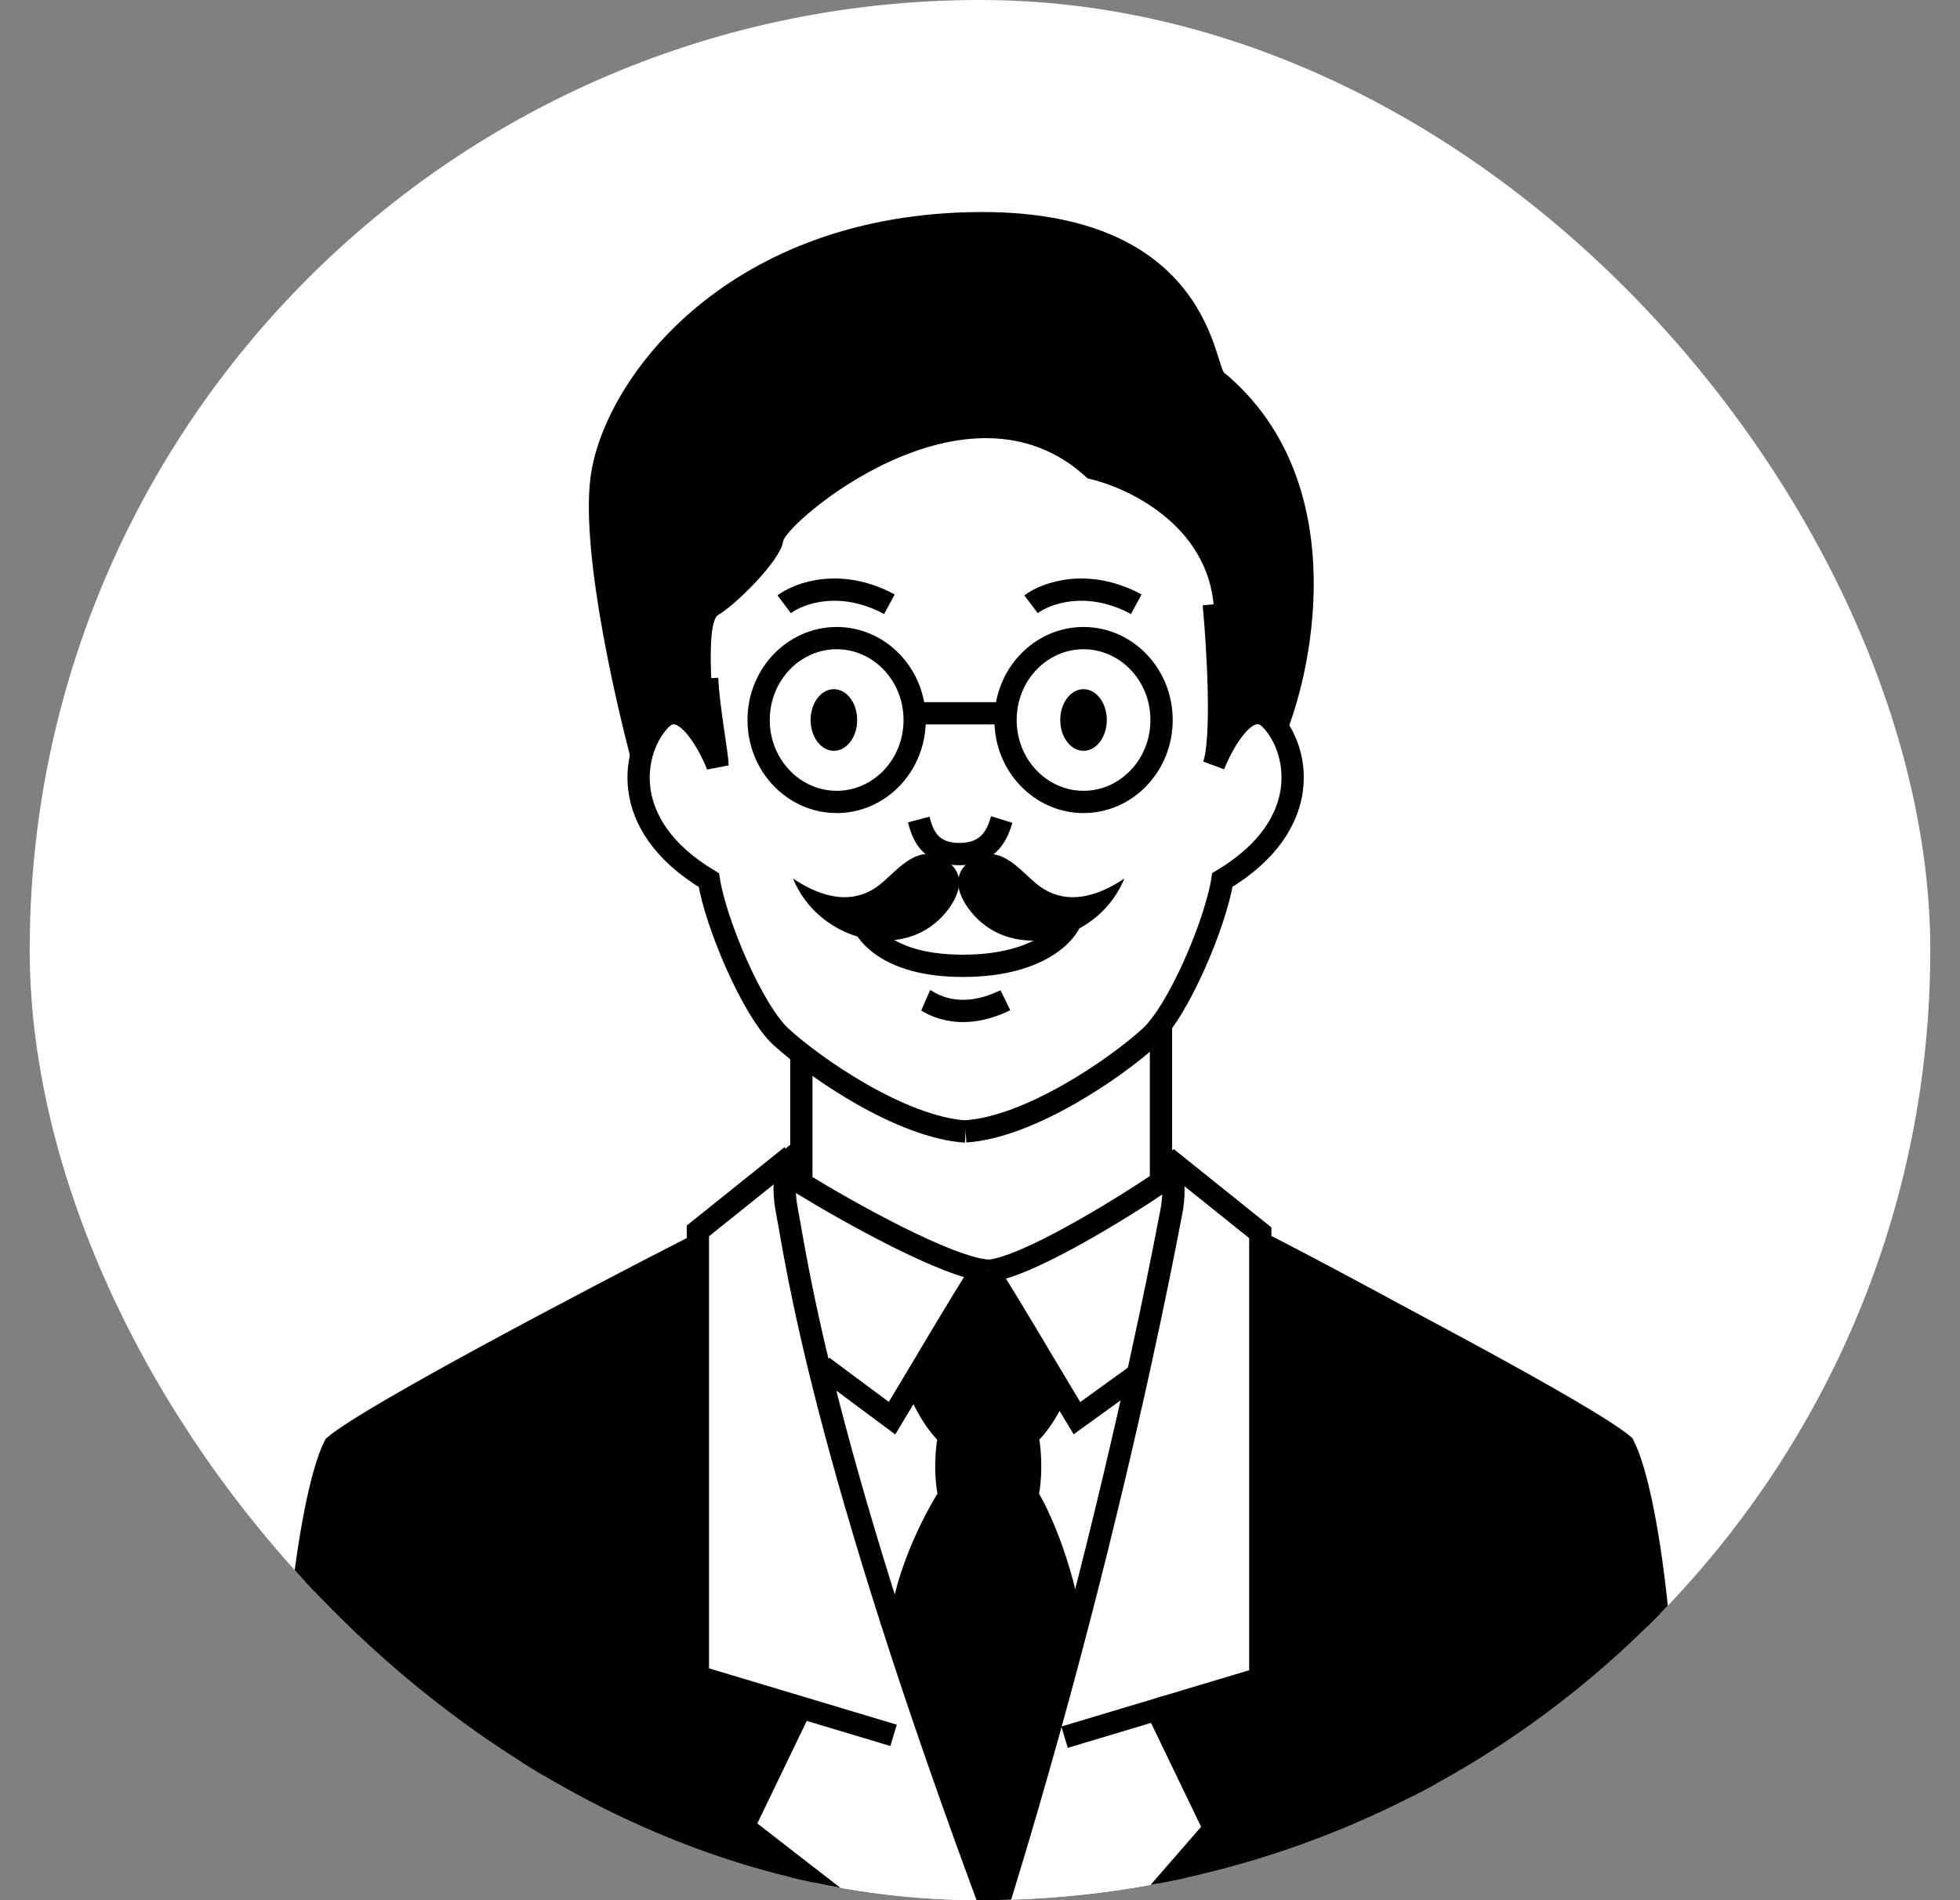 <svg width="33" height="32" viewBox="0 0 33 32" fill="none" xmlns="http://www.w3.org/2000/svg">
<rect x="0" y="0" width="33" height="32" fill="#808080" stroke="none"/>
<g clip-path="url(#clip0_534_7771)">
<rect x="0.5" width="32" height="32" rx="16" fill="white"/>
<path d="M15.794 3.56C19.868 3.357 20.518 5.516 20.501 6.249C22.823 7.579 22.24 11.069 21.659 12.647C22.03 13.672 21.078 14.534 20.555 14.836C20.461 15.704 19.799 16.877 19.479 17.355V19.4L21.195 20.75V28.198L19.479 28.746L20.428 30.827L15.354 36.595L16.157 33.528L12.579 30.827L13.455 28.746L11.886 28.198V20.75L13.163 19.728H13.455V17.684C12.755 17.216 12.117 15.591 11.886 14.836C11.068 14.281 10.742 13.242 10.681 12.792C9.981 10.864 9.927 8.849 9.987 8.083C10.337 6.411 11.951 3.752 15.794 3.56Z" fill="white"/>
<path d="M5.683 24.388C6.302 23.868 9.931 21.878 11.687 20.98V28.327L13.537 28.804L12.57 30.837L16.314 33.739L15.164 37.048H5.157L5.108 36.559C4.489 28.856 5.25 25.234 5.683 24.388Z" fill="black"/>
<path d="M15.459 23.363L16.546 21.512C16.954 22.129 17.772 23.382 17.788 23.459C17.803 23.535 17.45 23.987 17.272 24.203C17.425 24.28 17.336 24.884 17.272 25.177C17.517 25.33 17.947 26.806 18.131 27.525L16.738 32.202L15.172 27.525C15.172 26.761 15.694 25.641 15.954 25.177V24.203L15.459 23.363Z" fill="black"/>
<path d="M8.805 27.273C8.929 28.13 9.088 31.398 9.163 36.525" stroke="black" stroke-width="0.375"/>
<path d="M24.164 27.262C24.04 28.118 23.88 31.386 23.806 36.514" stroke="black" stroke-width="0.375"/>
<path d="M11.672 21.004C9.917 21.902 6.252 23.828 5.633 24.348C5.2 25.195 4.501 29.346 5.12 37.05" stroke="black" stroke-width="0.375"/>
<path d="M27.325 24.177C26.706 23.657 23.076 21.668 21.321 20.77V28.116L19.47 28.593L20.438 30.626L15.056 37.001H17.862L27.851 36.837L27.899 36.348C28.519 28.645 27.758 25.023 27.325 24.177Z" fill="black"/>
<path d="M21.296 20.992C23.051 21.89 26.717 23.816 27.335 24.337C27.768 25.183 28.449 29.118 27.829 36.821" stroke="black" stroke-width="0.375"/>
<path d="M15.439 23.312C15.505 23.499 15.707 23.933 15.981 24.18C15.945 24.342 15.895 24.773 15.981 25.192C15.709 25.614 15.163 26.686 15.148 27.597" stroke="black" stroke-width="0.375"/>
<path d="M17.84 23.312C17.773 23.499 17.571 23.933 17.297 24.18C17.333 24.342 17.383 24.773 17.297 25.192C17.569 25.614 18.04 26.83 18.055 27.741" stroke="black" stroke-width="0.375"/>
<path d="M16.516 21.406C16.124 22.018 15.71 22.736 15.019 23.883L13.852 23.015" stroke="black" stroke-width="0.375"/>
<path d="M16.635 21.406C17.027 22.018 17.441 22.736 18.132 23.883L19.164 23.137" stroke="black" stroke-width="0.375"/>
<path d="M13.405 19.438C13.303 19.504 13.131 19.792 13.253 20.412C13.405 21.186 13.816 24.448 16.788 32.391" stroke="black" stroke-width="0.375"/>
<path d="M13.326 19.465L11.75 20.729V28.235L15.045 29.224" stroke="black" stroke-width="0.375"/>
<path d="M13.469 28.785L12.516 30.763L16.307 33.702" stroke="black" stroke-width="0.375"/>
<path d="M19.564 19.465C19.666 19.531 19.837 19.819 19.716 20.439C19.564 21.214 18.103 29.049 15.131 36.992" stroke="black" stroke-width="0.375"/>
<path d="M19.643 19.496L21.219 20.76V28.267L17.924 29.255" stroke="black" stroke-width="0.375"/>
<path d="M19.492 28.816L20.445 30.794L14.996 37.06" stroke="black" stroke-width="0.375"/>
<path d="M13.492 17.836V19.928C14.26 20.4 15.963 21.355 16.63 21.398" stroke="black" stroke-width="0.375"/>
<path d="M19.547 17.305V19.906C18.833 20.387 17.252 21.359 16.632 21.403" stroke="black" stroke-width="0.375"/>
<path d="M17.359 10.176C17.606 9.99 18.306 9.73 19.131 10.176" stroke="black" stroke-width="0.375"/>
<path d="M13.203 10.176C13.45 9.99 14.15 9.73 14.975 10.176" stroke="black" stroke-width="0.375"/>
<path d="M15.469 12.012H16.803" stroke="black" stroke-width="0.375"/>
<path d="M14.469 15.406C14.524 15.667 14.901 16.265 16.213 16.265C17.579 16.265 18.048 15.626 18.048 15.406" stroke="black" stroke-width="0.375"/>
<path d="M15.586 16.844C15.625 16.861 16.114 17.242 16.927 16.844" stroke="black" stroke-width="0.375"/>
<path d="M20.436 10.176C20.503 10.888 20.596 12.426 20.436 12.887C20.599 12.474 21.019 11.739 21.388 12.108C21.85 12.57 22.167 13.868 20.581 14.819C20.464 15.556 19.84 17.026 19.363 17.461C18.78 17.992 17.341 18.981 16.258 19.053" stroke="black" stroke-width="0.375"/>
<path d="M16.258 19.056C15.175 18.984 13.736 17.995 13.153 17.464C12.676 17.029 12.052 15.558 11.935 14.822C10.348 13.87 10.666 12.572 11.127 12.111C11.496 11.742 11.916 12.476 12.08 12.89C12.08 12.709 11.925 11.911 11.906 11.422" stroke="black" stroke-width="0.375"/>
<path d="M15.469 13.801C15.521 13.995 15.616 14.383 16.153 14.383C16.691 14.383 16.806 13.995 16.866 13.801" stroke="black" stroke-width="0.375"/>
<path d="M19.557 12.125C19.557 12.895 18.961 13.505 18.243 13.505C17.525 13.505 16.93 12.895 16.93 12.125C16.93 11.356 17.525 10.746 18.243 10.746C18.961 10.746 19.557 11.356 19.557 12.125Z" stroke="black" stroke-width="0.375"/>
<path d="M15.4 12.125C15.4 12.895 14.805 13.505 14.087 13.505C13.369 13.505 12.773 12.895 12.773 12.125C12.773 11.356 13.369 10.746 14.087 10.746C14.805 10.746 15.4 11.356 15.4 12.125Z" stroke="black" stroke-width="0.375"/>
<ellipse cx="18.243" cy="12.125" rx="0.392" ry="0.519" fill="black"/>
<ellipse cx="14.04" cy="12.125" rx="0.392" ry="0.519" fill="black"/>
<path fill-rule="evenodd" clip-rule="evenodd" d="M15.942 14.498C15.474 14.17 15.146 14.621 14.831 14.883C14.519 15.144 14.037 15.254 13.352 14.795C13.762 15.804 15.084 16.181 15.815 15.484C16.021 15.286 16.378 14.803 15.942 14.498Z" fill="black"/>
<path fill-rule="evenodd" clip-rule="evenodd" d="M16.339 14.498C16.808 14.17 17.136 14.621 17.45 14.883C17.763 15.144 18.244 15.254 18.931 14.795C18.52 15.804 17.197 16.181 16.467 15.484C16.26 15.286 15.904 14.803 16.339 14.498Z" fill="black"/>
<path d="M15.938 24.146C16.289 24.127 17.066 24.101 17.364 24.146" stroke="black" stroke-width="0.375"/>
<path d="M15.977 25.186C16.328 25.205 17.105 25.231 17.403 25.186" stroke="black" stroke-width="0.375"/>
<path d="M20.437 10.217C20.331 8.835 18.977 8.201 18.312 8.057C16.298 6.163 13.226 8.804 13.184 9.121C13.141 9.439 12.383 10.189 12.094 10.354C11.863 10.486 11.998 12.011 12.094 12.754C11.43 11.159 10.869 12.398 10.737 13.206C10.405 12.032 9.78 9.36 9.94 8.057C10.139 6.43 12.166 3.673 16.318 3.573C20.471 3.473 20.437 6.297 20.637 6.297C22.709 8.051 22.165 11.102 21.633 12.409C21.288 11.559 20.692 12.298 20.437 12.774C20.482 12.497 20.544 11.598 20.437 10.217Z" fill="black"/>
</g>
<defs>
<clipPath id="clip0_534_7771">
<rect x="0.5" width="32" height="32" rx="16" fill="white"/>
</clipPath>
</defs>
</svg>
